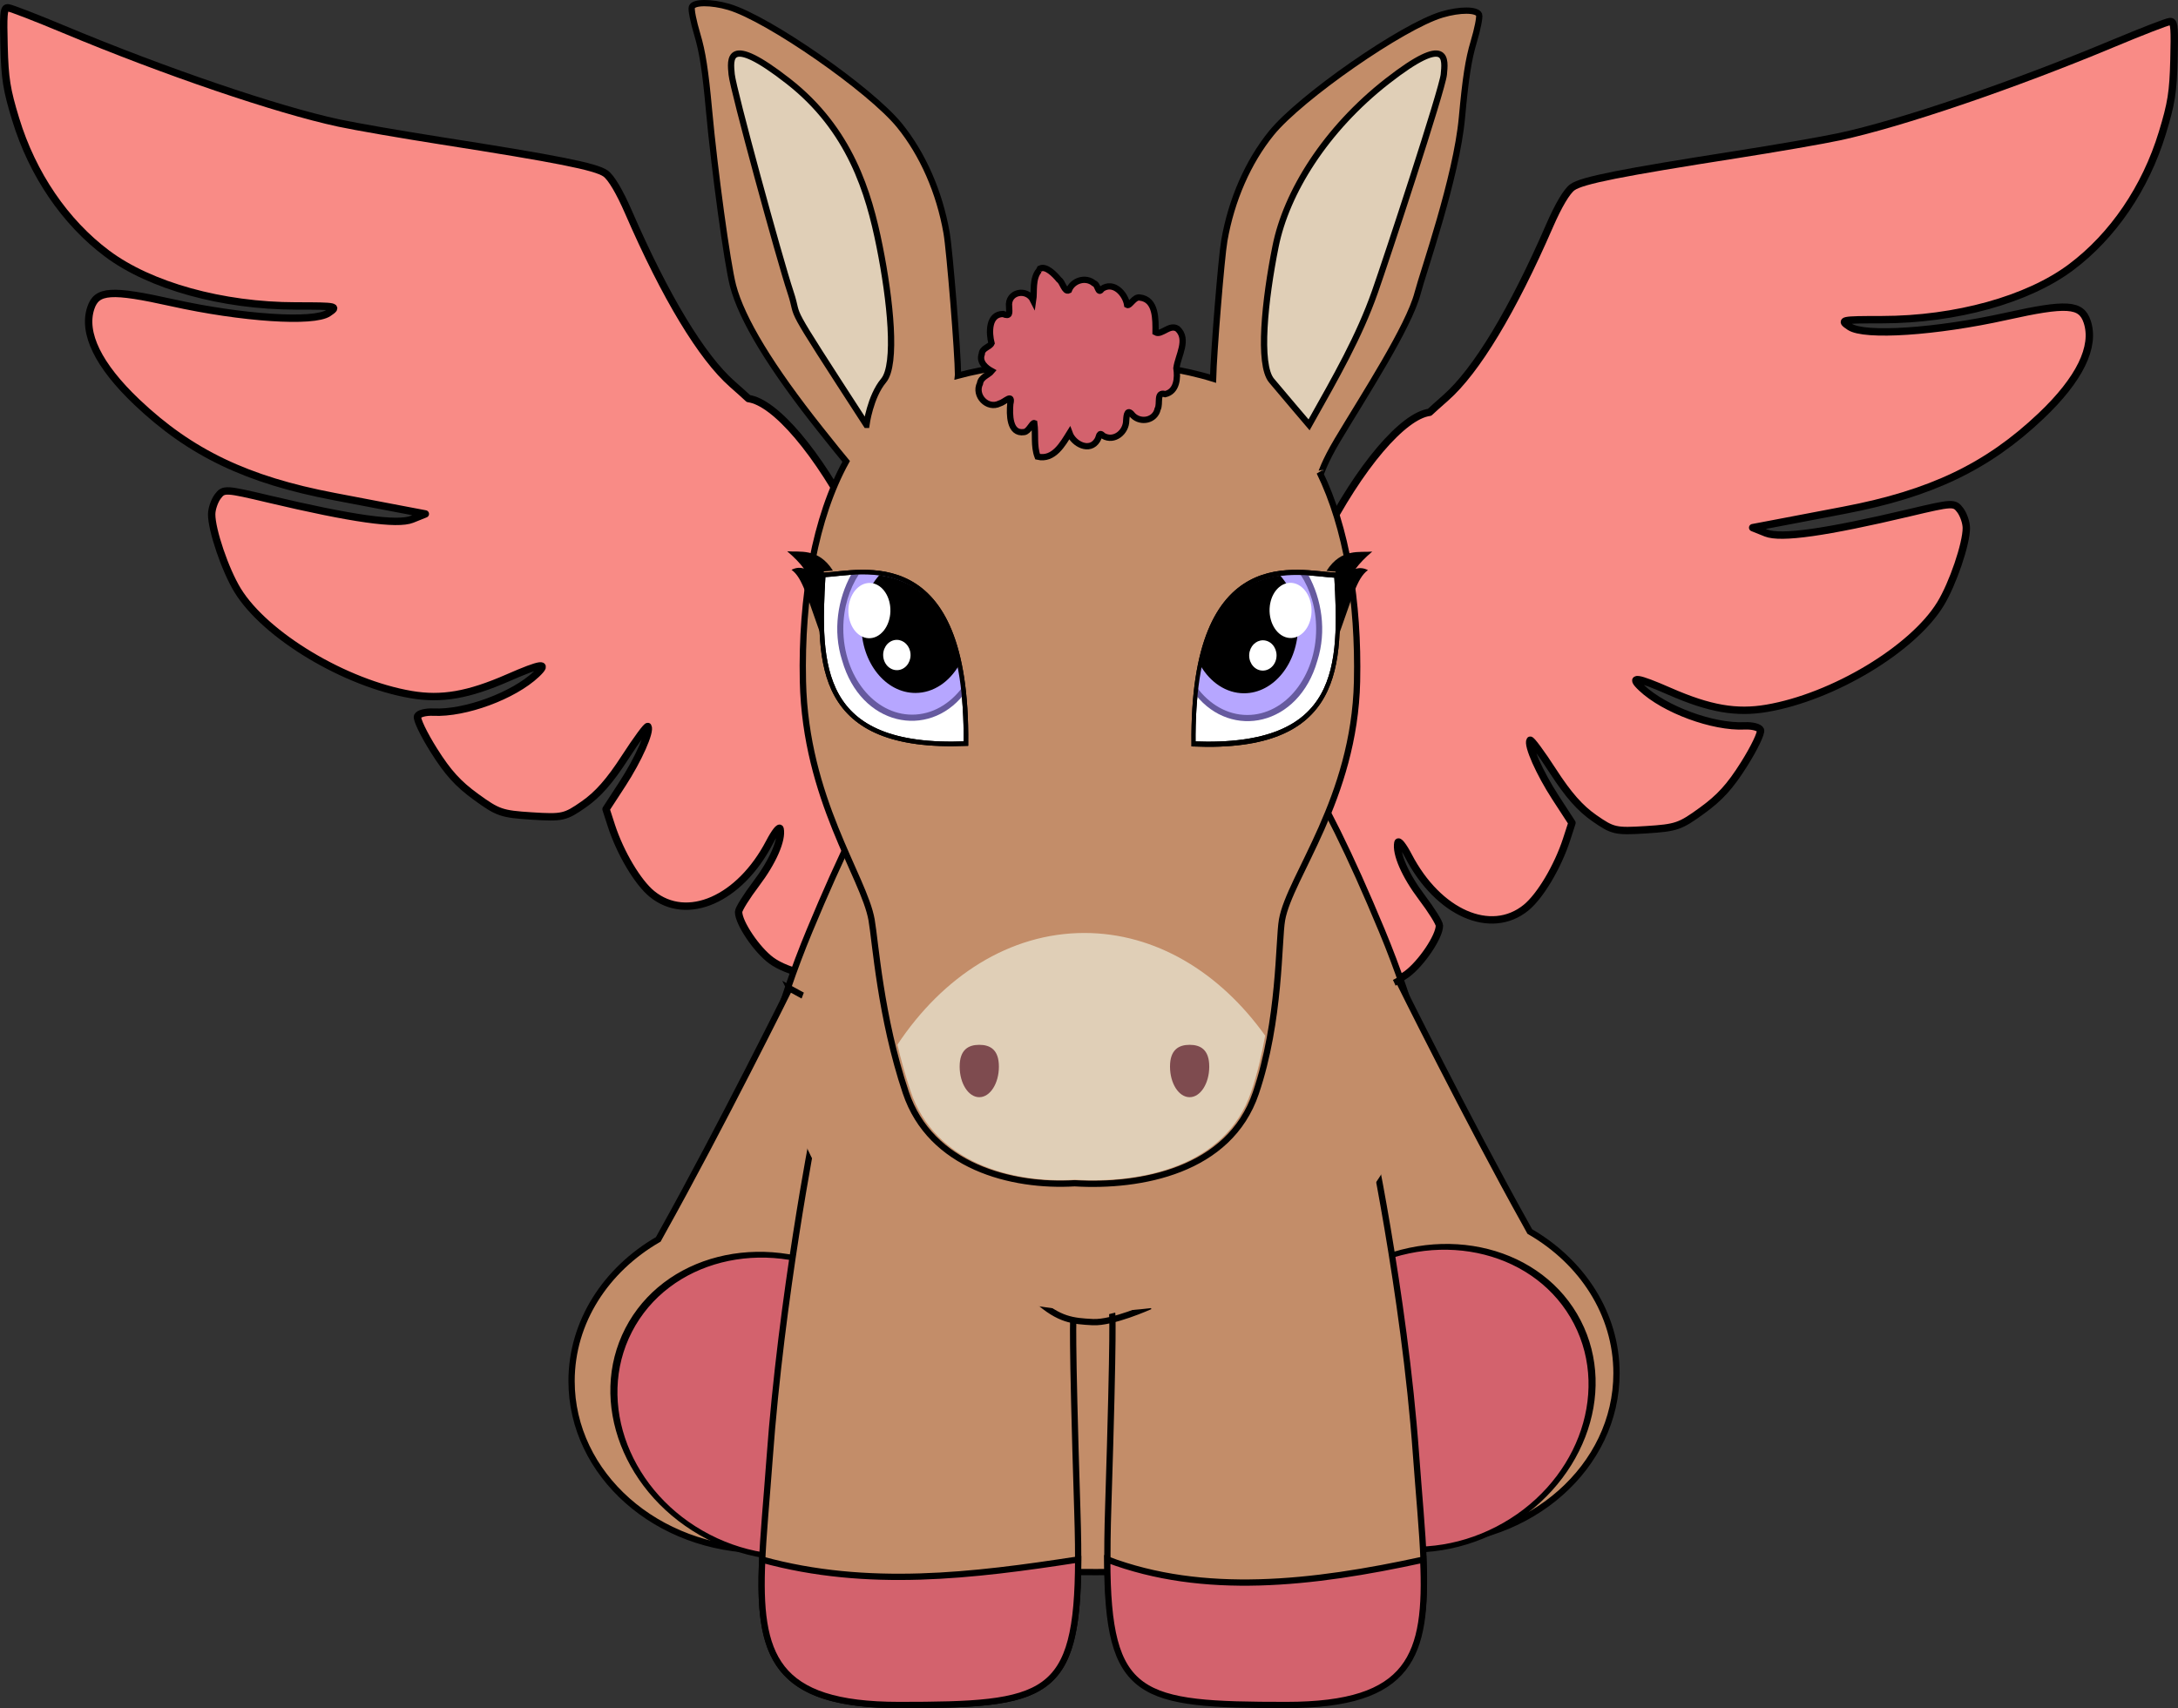 <?xml version="1.0" encoding="UTF-8" standalone="no"?>
<!-- Created with Inkscape (http://www.inkscape.org/) -->

<svg
     xmlns:dc="http://purl.org/dc/elements/1.1/"
     xmlns:cc="http://creativecommons.org/ns#"
     xmlns:rdf="http://www.w3.org/1999/02/22-rdf-syntax-ns#"
     xmlns:svg="http://www.w3.org/2000/svg"
     xmlns="http://www.w3.org/2000/svg"
     xmlns:sodipodi="http://sodipodi.sourceforge.net/DTD/sodipodi-0.dtd"
     xmlns:inkscape="http://www.inkscape.org/namespaces/inkscape"
     width="971.874"
     height="762.396"
     id="svg5578"
     version="1.1"
     inkscape:version="0.48.3.1 r9886"
     sodipodi:docname="donkey-pegasus2.svg">
    <rect width="100%" height="100%" fill="#333333" stroke="none"/>
    <defs
         id="defs5580" />
    <sodipodi:namedview
         id="base"
         pagecolor="#ffffff"
         bordercolor="#666666"
         borderopacity="1.0"
         inkscape:pageopacity="0.0"
         inkscape:pageshadow="2"
         inkscape:zoom="0.8"
         inkscape:cx="880.49657"
         inkscape:cy="394.70098"
         inkscape:document-units="px"
         inkscape:current-layer="layer1"
         showgrid="false"
         fit-margin-top="0"
         fit-margin-left="0"
         fit-margin-right="0"
         fit-margin-bottom="0"
         inkscape:window-width="1920"
         inkscape:window-height="1124"
         inkscape:window-x="0"
         inkscape:window-y="24"
         inkscape:window-maximized="1"
         inkscape:snap-bbox="true" />
    <g
         inkscape:label="Layer 1"
         inkscape:groupmode="layer"
         id="layer1"
         transform="translate(82.972,-42.236)">
        <g
             id="g5598">
            <path
                 inkscape:connector-curvature="0"
                 id="path4195-2-0-1-1-9-7"
                 d="m 885.915,51.912 c -0.198,-0.068 -0.453,-0.059 -0.7,-0.042 -1.232,0.074 -12.468,4.433 -25.027,9.685 -44.813,18.741 -94.968,35.815 -122.467,41.713 -7.579,1.626 -28.269,5.203 -45.964,7.976 -51.166,8.017 -68.671,11.455 -73.047,14.535 -2.561,1.802 -6.345,8.267 -10.241,17.236 -16.502,37.985 -32.681,64.764 -46.326,76.773 -3.343,2.942 -5.805,5.165 -7.204,6.474 -23.39,3.102 -77.345,88.42 -83.151,184.609 -4.757,78.823 21.784,45.22 36.4,40.602 -5.588,9.845 -9.203,17.345 -8.845,18.717 0.682,2.617 9.969,9.762 16.839,12.88 5.851,2.65 21.173,-0.594 28.545,-6.009 6.551,-4.813 14.639,-16.853 14.596,-21.695 -0.011,-1.252 -3.543,-6.902 -7.832,-12.576 -7.409,-9.805 -11.685,-19.575 -10.689,-24.455 0.251,-1.227 2.363,1.434 4.727,5.968 13.282,25.48 36.795,35.801 52.451,23.055 6.313,-5.14 14.116,-18.242 18.077,-30.38 l 2.421,-7.466 -7.346,-11.291 c -7.118,-10.957 -12.656,-23.446 -11.343,-25.583 0.352,-0.573 4.97,5.688 10.254,13.855 6.888,10.65 12.119,16.521 18.382,20.884 8.27,5.76 9.452,6.064 23.166,5.195 13.535,-0.858 15.157,-1.454 24.925,-8.548 7.94,-5.766 12.496,-10.744 18.768,-20.714 4.598,-7.308 7.809,-14.047 7.304,-15.255 -0.499,-1.192 -3.651,-2.008 -7.042,-1.843 -14.177,0.69 -35.778,-7.293 -46.002,-16.952 -5.688,-5.373 -2.234,-4.912 12.607,1.587 17.78,7.784 29.737,9.835 43.24,7.534 29.546,-5.035 65.097,-26.353 77.482,-46.523 5.524,-8.996 11.639,-27.011 11.578,-34.003 -0.021,-2.402 -1.251,-5.974 -2.735,-7.937 -2.611,-3.444 -3.373,-3.399 -22.661,1.169 -37.376,8.851 -57.381,11.668 -63.985,9.054 l -5.957,-2.39 11.805,-2.243 c 6.498,-1.257 19.497,-3.728 28.884,-5.514 38.849,-7.389 64.119,-19.455 88,-42.123 17.209,-16.334 24.329,-30.898 20.569,-42.082 -2.668,-7.937 -9.101,-8.351 -36.113,-2.352 -31.257,6.941 -63.292,9.068 -69.875,4.632 -4.495,-3.03 -4.051,-3.134 14.463,-3.153 32.865,-0.033 65.047,-8.975 84.293,-23.382 18.733,-14.023 33.285,-35.389 40.784,-59.973 4.016,-13.167 4.809,-18.079 5.179,-32.738 0.335,-13.289 0.182,-16.412 -1.186,-16.908 z"
                 style="fill:#f98b86;fill-opacity:1;fill-rule:evenodd;stroke:#000000;stroke-width:3.298;stroke-linecap:round;stroke-linejoin:round;stroke-miterlimit:4;stroke-opacity:1;stroke-dasharray:none" />
            <path
                 inkscape:connector-curvature="0"
                 id="path4195-2-0-1-1-9-7-6"
                 d="m -79.985,45.786 c 0.198,-0.068 0.453,-0.059 0.7,-0.042 1.232,0.074 12.468,4.433 25.027,9.685 44.813,18.741 94.968,35.815 122.467,41.713 7.579,1.626 28.269,5.203 45.964,7.976 51.166,8.017 68.671,11.455 73.047,14.535 2.561,1.802 6.345,8.267 10.241,17.236 16.502,37.985 32.681,64.764 46.326,76.773 3.343,2.942 5.805,5.165 7.204,6.474 23.39,3.102 77.345,88.42 83.151,184.609 4.757,78.823 -21.784,45.22 -36.4,40.602 5.588,9.845 9.203,17.345 8.845,18.717 -0.682,2.617 -9.969,9.762 -16.839,12.88 -5.851,2.65 -21.173,-0.594 -28.545,-6.009 -6.551,-4.813 -14.639,-16.853 -14.596,-21.695 0.011,-1.252 3.543,-6.902 7.832,-12.576 7.409,-9.805 11.685,-19.575 10.689,-24.455 -0.251,-1.227 -2.363,1.434 -4.727,5.968 -13.282,25.48 -36.795,35.801 -52.451,23.055 -6.313,-5.14 -14.116,-18.242 -18.077,-30.38 l -2.421,-7.466 7.346,-11.291 c 7.118,-10.957 12.656,-23.446 11.343,-25.583 -0.352,-0.573 -4.97,5.688 -10.254,13.855 -6.888,10.65 -12.119,16.521 -18.382,20.884 -8.27,5.76 -9.452,6.064 -23.166,5.195 -13.535,-0.858 -15.157,-1.454 -24.925,-8.548 -7.94,-5.766 -12.496,-10.744 -18.768,-20.714 -4.598,-7.308 -7.809,-14.047 -7.304,-15.255 0.499,-1.192 3.651,-2.008 7.042,-1.843 14.177,0.69 35.778,-7.293 46.002,-16.952 5.688,-5.373 2.234,-4.912 -12.607,1.587 -17.78,7.784 -29.737,9.835 -43.24,7.534 -29.546,-5.035 -65.097,-26.353 -77.482,-46.523 -5.524,-8.996 -11.639,-27.011 -11.578,-34.003 0.021,-2.402 1.251,-5.974 2.735,-7.937 2.611,-3.444 3.373,-3.399 22.661,1.169 37.376,8.851 57.381,11.668 63.985,9.054 l 5.957,-2.39 -11.805,-2.243 c -6.498,-1.257 -19.497,-3.728 -28.884,-5.514 -38.849,-7.389 -64.119,-19.455 -88,-42.123 -17.209,-16.334 -24.329,-30.898 -20.569,-42.082 2.668,-7.937 9.101,-8.351 36.113,-2.352 31.257,6.941 63.292,9.068 69.875,4.632 4.495,-3.03 4.051,-3.134 -14.463,-3.153 -32.865,-0.033 -65.047,-8.975 -84.293,-23.382 -18.733,-14.023 -33.285,-35.389 -40.784,-59.973 -4.016,-13.167 -4.809,-18.079 -5.179,-32.738 -0.335,-13.289 -0.182,-16.412 1.186,-16.908 z"
                 style="fill:#f98b86;fill-opacity:1;fill-rule:evenodd;stroke:#000000;stroke-width:3.298;stroke-linecap:round;stroke-linejoin:round;stroke-miterlimit:4;stroke-opacity:1;stroke-dasharray:none" />
            <path
                 inkscape:export-ydpi="200"
                 inkscape:export-xdpi="200"
                 inkscape:export-filename="/home/sarah/path3511.png"
                 id="path3489"
                 style="fill:#c38d69;fill-opacity:1;stroke:#000000;stroke-width:2.8;stroke-linecap:butt;stroke-linejoin:miter;stroke-miterlimit:4;stroke-opacity:1;stroke-dasharray:none"
                 d="m 535.111,717.74 c 14.313,-19.199 55.82,-122.177 -1.431,-260.062 -57.251,-137.885 -76.145,-106.468 -127.713,-106.468 -51.568,0 -70.462,-31.417 -127.713,106.468 -57.251,137.885 -15.744,240.863 -1.431,260.062 14.313,19.199 20.038,26.181 129.145,26.181 109.107,0 114.832,-6.982 129.145,-26.181 z"
                 inkscape:connector-curvature="0"
                 sodipodi:nodetypes="ssssscs" />
            <path
                 id="path3542"
                 d="m 541.066,479.867 -150.625,82.594 c 24.322,16.179 24.874,33.868 34.906,52.25 7.368,13.5 -5.765,-8.169 18.406,42.312 9.46,19.757 21.852,29.897 35.062,34.344 14.446,23.352 42.39,39.188 74.531,39.188 46.943,0 85,-33.753 85,-75.406 0,-26.498 -15.395,-49.798 -38.687,-63.25 -0.487,-0.916 -1.002,-1.834 -1.531,-2.781 -26.377,-47.257 -57.062,-109.25 -57.062,-109.25 z"
                 style="fill:#c38d69;fill-opacity:1;stroke:#000000;stroke-width:2.8;stroke-linecap:butt;stroke-linejoin:miter;stroke-miterlimit:4;stroke-opacity:1;stroke-dasharray:none"
                 inkscape:connector-curvature="0" />
            <path
                 transform="matrix(0.54,1.046,-1.49,0.769,828.5,-568.801)"
                 d="m 881.667,482.816 c 0,24.393 -24.997,44.167 -55.833,44.167 -30.836,0 -55.833,-19.774 -55.833,-44.167 0,-24.393 24.997,-44.167 55.833,-44.167 30.836,0 55.833,19.774 55.833,44.167 z"
                 sodipodi:ry="44.166668"
                 sodipodi:rx="55.833332"
                 sodipodi:cy="482.81644"
                 sodipodi:cx="825.83331"
                 id="path5288"
                 style="fill:#d3626d;fill-opacity:1;fill-rule:evenodd;stroke:#000000;stroke-width:1.994;stroke-linecap:round;stroke-linejoin:round;stroke-miterlimit:4;stroke-opacity:1;stroke-dasharray:none;stroke-dashoffset:0"
                 sodipodi:type="arc" />
            <path
                 id="path3542-8"
                 d="m 269.352,483.383 150.625,82.594 c -24.322,16.179 -24.874,33.868 -34.906,52.25 -7.368,13.5 5.765,-8.169 -18.406,42.312 -9.46,19.757 -21.852,29.897 -35.062,34.344 -14.446,23.352 -42.39,39.188 -74.531,39.188 -46.943,0 -85,-33.753 -85,-75.406 0,-26.498 15.395,-49.798 38.687,-63.25 0.487,-0.916 1.002,-1.834 1.531,-2.781 26.377,-47.257 57.062,-109.25 57.062,-109.25 z"
                 style="fill:#c38d69;fill-opacity:1;stroke:#000000;stroke-width:2.8;stroke-linecap:butt;stroke-linejoin:miter;stroke-miterlimit:4;stroke-opacity:1;stroke-dasharray:none"
                 inkscape:connector-curvature="0" />
            <path
                 transform="matrix(-0.54,1.046,1.49,0.769,-10.082,-565.286)"
                 d="m 881.667,482.816 c 0,24.393 -24.997,44.167 -55.833,44.167 -30.836,0 -55.833,-19.774 -55.833,-44.167 0,-24.393 24.997,-44.167 55.833,-44.167 30.836,0 55.833,19.774 55.833,44.167 z"
                 sodipodi:ry="44.166668"
                 sodipodi:rx="55.833332"
                 sodipodi:cy="482.81644"
                 sodipodi:cx="825.83331"
                 id="path5288-3"
                 style="fill:#d3626d;fill-opacity:1;fill-rule:evenodd;stroke:#000000;stroke-width:1.994;stroke-linecap:round;stroke-linejoin:round;stroke-miterlimit:4;stroke-opacity:1;stroke-dasharray:none;stroke-dashoffset:0"
                 sodipodi:type="arc" />
            <path
                 style="fill:#c38d69;fill-opacity:1;stroke:#000000;stroke-width:2.8;stroke-linecap:butt;stroke-linejoin:miter;stroke-miterlimit:4;stroke-opacity:1;stroke-dasharray:none"
                 d="m 280.117,547.574 c 0,0 -14.429,73.266 -19.677,145.699 -5.248,72.433 -14.869,109.959 57.728,109.959 72.597,0 82.218,-3.491 79.594,-86.396 -2.624,-82.906 -1.749,-86.396 -1.749,-86.396"
                 id="path3499"
                 inkscape:connector-curvature="0"
                 sodipodi:nodetypes="csssc" />
            <path
                 sodipodi:nodetypes="cscc"
                 inkscape:connector-curvature="0"
                 id="path3501"
                 d="m 257.147,738.364 c -1.954,42.853 5.417,64.868 61.021,64.868 65.73,0 79.835,-2.861 79.967,-64.939 -46.996,7.259 -93.992,12.975 -140.988,0.07 z"
                 style="fill:#d3626d;fill-opacity:1;stroke:#000000;stroke-width:2.8;stroke-linecap:butt;stroke-linejoin:miter;stroke-miterlimit:4;stroke-opacity:1;stroke-dasharray:none" />
            <path
                 sodipodi:nodetypes="csssc"
                 inkscape:connector-curvature="0"
                 id="path3505"
                 d="m 527.398,543.808 c 0,0 16.223,75.031 21.471,147.465 5.248,72.433 14.869,109.959 -57.728,109.959 -72.597,0 -82.218,-3.491 -79.594,-86.396 2.624,-82.906 1.749,-86.396 1.749,-86.396"
                 style="fill:#c38d69;fill-opacity:1;stroke:#000000;stroke-width:2.8;stroke-linecap:butt;stroke-linejoin:miter;stroke-miterlimit:4;stroke-opacity:1;stroke-dasharray:none" />
            <path
                 style="fill:#d3626d;fill-opacity:1;stroke:#000000;stroke-width:2.8;stroke-linecap:butt;stroke-linejoin:miter;stroke-miterlimit:4;stroke-opacity:1;stroke-dasharray:none"
                 d="m 552.097,738.364 c 1.954,42.853 -5.417,64.868 -61.021,64.868 -65.73,0 -79.835,-2.861 -79.967,-64.939 42.926,16.268 91.266,10.928 140.988,0.07 z"
                 id="path3507"
                 inkscape:connector-curvature="0"
                 sodipodi:nodetypes="cscc" />
            <path
                 sodipodi:nodetypes="cac"
                 inkscape:connector-curvature="0"
                 id="path3517"
                 d="m 379.71,622.493 c 10.009,8.908 16.024,9.38 24.958,9.852 8.833,0.467 25.567,-7.086 25.567,-7.086"
                 style="fill:none;stroke:#000000;stroke-width:2.8;stroke-linecap:butt;stroke-linejoin:miter;stroke-miterlimit:4;stroke-opacity:1;stroke-dasharray:none" />
            <path
                 transform="matrix(1.988,0,0,2.848,-1761.813,811.683)"
                 d="m 1161.667,-103.017 c 0,21.171 -31.34,38.333 -70,38.333 -38.66,0 -70,-17.162 -70,-38.333 0,-21.171 31.34,-38.333 70,-38.333 38.66,0 70,17.162 70,38.333 z"
                 sodipodi:ry="38.333332"
                 sodipodi:rx="70"
                 sodipodi:cy="-103.01688"
                 sodipodi:cx="1091.6666"
                 id="path5467"
                 style="fill:#c38d69;fill-opacity:1;fill-rule:evenodd;stroke:none"
                 sodipodi:type="arc" />
            <path
                 sodipodi:nodetypes="cccssscssscsssccssscccssccccssccc"
                 id="path3922"
                 d="m 231.348,43.636 c -3.022,0 -5.142,0.574 -5.602,1.769 -0.384,0.999 0.699,6.475 2.411,12.169 2.342,7.787 3.633,16.16 5.247,33.818 2.447,26.765 8.164,68.576 10.707,78.32 3.93,15.055 17.031,36.566 39.142,64.382 5.486,6.902 9.362,11.729 11.345,14.079 -13.81,25.104 -20.107,60.361 -19.287,98.2 1.135,52.395 27.229,87.163 30.633,106.407 1.718,9.711 3.936,43.371 15.245,77.046 11.102,33.057 47.293,42.222 75.376,40.539 29.363,1.759 69.017,-5.465 80.836,-40.256 11.001,-32.381 10.059,-68.052 11.7,-77.329 3.404,-19.244 32.335,-54.012 33.469,-106.407 0.768,-35.471 -4.671,-68.687 -16.735,-93.389 0.045,0.063 0.488,0.77 0.496,0.778 0.094,0.097 1.598,-5.247 7.516,-15.14 11.9,-19.892 31.808,-50.459 35.738,-65.514 2.544,-9.743 17.336,-51.554 19.784,-78.32 1.615,-17.658 2.906,-26.031 5.247,-33.818 1.712,-5.694 2.795,-11.17 2.411,-12.169 -0.919,-2.389 -8.547,-2.434 -16.522,-0.07 -17.573,5.207 -63.116,36.852 -76.156,52.92 -10.355,12.758 -17.817,29.748 -20.989,47.897 -1.327,7.594 -4.734,49.846 -5.035,61.693 -27.545,-8.556 -59.422,-7.499 -59.422,-7.5 0,0 -28.173,-0.871 -54.458,6.155 0.011,-0.118 0.071,-0.227 0.071,-0.354 -0.016,-9.444 -3.72,-55.467 -5.105,-63.391 -3.172,-18.149 -10.635,-35.139 -20.989,-47.897 -13.041,-16.068 -58.583,-47.714 -76.156,-52.921 -3.987,-1.182 -7.898,-1.707 -10.92,-1.698 z"
                 style="color:#000000;fill:#c38d69;fill-opacity:1;stroke:#000000;stroke-width:2.8;marker:none;visibility:visible;display:inline;overflow:visible;enable-background:accumulate"
                 inkscape:connector-curvature="0" />
            <path
                 style="color:#000000;fill:#e0cfb7;fill-opacity:1;fill-rule:nonzero;stroke:none;stroke-width:2;marker:none;visibility:visible;display:inline;overflow:visible;enable-background:accumulate"
                 clip-path="none"
                 d="m 400.896,458.653 c -33.323,2.3e-4 -63.181,19.332 -83.433,49.878 1.63,6.788 3.572,13.825 5.93,20.845 10.795,32.145 45.919,41.057 73.228,39.421 28.553,1.71 67.182,-5.314 78.675,-39.146 2.833,-8.339 4.81,-16.932 6.275,-25.18 -20.157,-28.205 -48.842,-45.819 -80.675,-45.819 z"
                 id="path3292-1"
                 inkscape:connector-curvature="0" />
            <path
                 style="color:#000000;fill:#7e4b4f;fill-opacity:1;fill-rule:nonzero;stroke:none;stroke-width:0.913;marker:none;visibility:visible;display:inline;overflow:visible;enable-background:accumulate"
                 d="m 362.76,518.279 c 0,-7.549 -3.919,-9.705 -8.754,-9.705 -4.835,0 -8.754,2.156 -8.754,9.705 0,7.549 3.919,13.67 8.754,13.67 4.835,0 8.754,-6.12 8.754,-13.67 z"
                 id="path4757-1"
                 inkscape:connector-curvature="0"
                 sodipodi:nodetypes="sssss" />
            <path
                 sodipodi:nodetypes="sssss"
                 inkscape:connector-curvature="0"
                 id="path4810"
                 d="m 456.623,518.279 c 0,-7.549 -3.919,-9.705 -8.754,-9.705 -4.835,0 -8.754,2.156 -8.754,9.705 0,7.549 3.919,13.67 8.754,13.67 4.835,0 8.754,-6.12 8.754,-13.67 z"
                 style="color:#000000;fill:#7e4b4f;fill-opacity:1;fill-rule:nonzero;stroke:none;stroke-width:0.913;marker:none;visibility:visible;display:inline;overflow:visible;enable-background:accumulate" />
            <path
                 sodipodi:nodetypes="csssscc"
                 inkscape:connector-curvature="0"
                 id="path4891"
                 d="m 303.636,231.864 c -38.439,-59.326 -29.096,-44.944 -33.9,-59.326 -4.805,-14.382 -25.627,-90.486 -26.227,-97.078 -0.601,-6.592 -2.402,-18.577 25.225,2.996 27.628,21.573 35.969,49.738 40.774,73.707 4.805,23.97 7.808,52.734 1.802,59.925 -6.006,7.191 -7.673,19.775 -7.673,19.775 z"
                 style="fill:#e0cfb7;fill-opacity:1;stroke:#000000;stroke-width:2.8;stroke-miterlimit:4;stroke-dasharray:none" />
            <path
                 sodipodi:nodetypes="csssscc"
                 style="fill:#e0cfb7;fill-opacity:1;stroke:#000000;stroke-width:2.8;stroke-miterlimit:4;stroke-dasharray:none"
                 d="m 501.166,231.864 c 12.344,-21.97 22.288,-39.284 29.362,-59.326 5.047,-14.299 30.165,-90.486 30.765,-97.078 0.601,-6.592 2.402,-18.577 -25.225,2.996 -27.628,21.573 -45.045,49.738 -49.85,73.707 -4.805,23.97 -7.808,52.734 -1.802,59.925 6.006,7.191 16.75,19.775 16.75,19.775 z"
                 id="path4893"
                 inkscape:connector-curvature="0" />
            <path
                 inkscape:export-xdpi="195.37589"
                 inkscape:connector-curvature="0"
                 inkscape:export-filename="/home/squirrel/my-documents/glow-in-the-dark/Glimmer/Glimmer.png"
                 sodipodi:nodetypes="ccc"
                 inkscape:export-ydpi="195.37589"
                 d="m 348.049,374.133 c -66.327,2.713 -66.029,-34.956 -63.693,-75.278 16.524,-0.65 64.561,-15.511 63.693,75.278 z"
                 style="fill:#ffffff;fill-opacity:1;stroke:#000000;stroke-width:2.051"
                 id="path6308-4-4-6-3-9-5" />
            <path
                 id="path3288-5-2-8"
                 d="m 301.347,298.513 c -1.555,0.015 -3.054,0.106 -4.52,0.202 -5.912,10.755 -8.298,24.896 -4.036,38.277 8.362,29.358 38.417,35.214 54.242,15.27 -4.984,-47.271 -27.8,-53.923 -45.686,-53.749 z"
                 style="fill:#665a9f;fill-opacity:1;fill-rule:evenodd;stroke:none"
                 inkscape:connector-curvature="0" />
            <path
                 id="path3288-5-3"
                 d="m 301.347,298.513 c -0.371,0.005 -0.71,0.058 -1.076,0.067 -4.307,6.608 -6.942,15.028 -6.942,24.217 0,21.202 13.767,38.412 30.726,38.412 8.928,0 16.936,-4.774 22.547,-12.378 -5.714,-44.128 -27.817,-50.487 -45.256,-50.318 z"
                 style="fill:#b6a6ff;fill-opacity:1;fill-rule:evenodd;stroke:none"
                 inkscape:connector-curvature="0" />
            <path
                 id="path3288-8"
                 d="m 309.365,298.984 c -4.892,5.516 -7.964,13.517 -7.964,22.401 0,16.644 10.793,30.137 24.108,30.137 8.02,0 15.097,-4.914 19.48,-12.445 -6.309,-29.657 -21.432,-38.209 -35.623,-40.093 z"
                 style="fill:#000000;fill-opacity:1;fill-rule:evenodd;stroke:none"
                 inkscape:connector-curvature="0" />
            <path
                 inkscape:connector-curvature="0"
                 id="path6368-3-4-7-3-9-9"
                 d="m 268.289,288.288 c 3.166,2.684 5.584,5.176 7.48,7.736 -1.63,-0.564 -3.515,-0.515 -5.543,0.538 5.116,3.722 6.841,12.221 14.368,32.626 -0.043,-0.418 -0.07,-0.856 -0.108,-1.278 l -1.561,-12.311 c 0.551,-3.791 0.477,-8.665 1.453,-12.512 0.096,-1.94 0.156,-3.896 0.269,-5.853 1.171,-0.046 2.577,-0.19 4.036,-0.336 -6.561,-10.33 -15.018,-8.081 -20.395,-8.611 z"
                 style="fill:#000000;fill-opacity:1" />
            <path
                 sodipodi:start="6.1069644"
                 sodipodi:end="12.315964"
                 inkscape:export-xdpi="195.37589"
                 sodipodi:cx="267.81668"
                 sodipodi:cy="356.49335"
                 transform="matrix(1.046,0.01,-0.012,1.028,29.113,-54.389)"
                 inkscape:export-filename="/home/squirrel/my-documents/glow-in-the-dark/Glimmer/Glimmer.png"
                 inkscape:export-ydpi="195.37589"
                 sodipodi:open="true"
                 d="m 276.643,354.39 c 0.868,6.522 -2.38,12.751 -7.255,13.913 -4.875,1.161 -9.53,-3.184 -10.398,-9.707 -0.868,-6.522 2.38,-12.751 7.255,-13.913 4.621,-1.101 9.094,2.753 10.257,8.837"
                 sodipodi:type="arc"
                 style="color:#000000;fill:#ffffff"
                 sodipodi:ry="11.995562"
                 sodipodi:rx="8.9651041"
                 id="path7471-2-5-6-1-7" />
            <path
                 sodipodi:start="6.1069644"
                 sodipodi:end="12.315964"
                 sodipodi:cx="288.21429"
                 sodipodi:cy="388.25504"
                 transform="matrix(0.815,-0.009,0.012,0.971,77.675,-39.813)"
                 sodipodi:open="true"
                 d="m 295.598,387.034 c 0.726,3.787 -1.991,7.403 -6.069,8.077 -4.078,0.674 -7.973,-1.849 -8.699,-5.636 -0.726,-3.787 1.991,-7.403 6.069,-8.077 3.866,-0.639 7.608,1.598 8.581,5.131"
                 sodipodi:type="arc"
                 style="color:#000000;fill:#ffffff"
                 sodipodi:ry="6.9642859"
                 sodipodi:rx="7.5"
                 id="path4504-6-1-6-4-3" />
            <path
                 id="use4315"
                 style="fill:none;stroke:#000000;stroke-width:2.051"
                 d="m 348.049,374.133 c -66.327,2.713 -66.029,-34.956 -63.693,-75.278 16.524,-0.65 64.561,-15.511 63.693,75.278 z"
                 inkscape:export-ydpi="195.37589"
                 sodipodi:nodetypes="ccc"
                 inkscape:export-filename="/home/squirrel/my-documents/glow-in-the-dark/Glimmer/Glimmer.png"
                 inkscape:connector-curvature="0"
                 inkscape:export-xdpi="195.37589" />
            <g
                 id="use4329"
                 transform="matrix(-1.722,0,0,2.153,686.101,-574.907)">
                <path
                     inkscape:export-xdpi="195.37589"
                     inkscape:connector-curvature="0"
                     inkscape:export-filename="/home/squirrel/my-documents/glow-in-the-dark/Glimmer/Glimmer.png"
                     sodipodi:nodetypes="ccc"
                     inkscape:export-ydpi="195.37589"
                     d="m 137.339,440.868 c -38.518,1.26 -38.345,-16.239 -36.989,-34.97 9.596,-0.302 37.492,-7.206 36.989,34.97 z"
                     style="fill:#ffffff;fill-opacity:1;stroke:#000000;stroke-width:1.066"
                     id="path5258" />
                <path
                     id="path5260"
                     d="m 110.218,405.74 c -0.903,0.007 -1.774,0.049 -2.625,0.094 -3.433,4.996 -4.819,11.565 -2.344,17.781 4.856,13.638 22.31,16.358 31.5,7.094 -2.895,-21.96 -16.145,-25.049 -26.531,-24.969 z"
                     style="fill:#665a9f;fill-opacity:1;fill-rule:evenodd;stroke:none"
                     inkscape:connector-curvature="0" />
                <path
                     id="path5262"
                     d="m 110.218,405.74 c -0.215,0.002 -0.412,0.027 -0.625,0.031 -2.501,3.07 -4.031,6.981 -4.031,11.25 0,9.849 7.995,17.844 17.844,17.844 5.185,0 9.835,-2.218 13.094,-5.75 -3.319,-20.499 -16.154,-23.454 -26.281,-23.375 z"
                     style="fill:#b6a6ff;fill-opacity:1;fill-rule:evenodd;stroke:none"
                     inkscape:connector-curvature="0" />
                <path
                     id="path5264"
                     d="m 114.874,405.958 c -2.841,2.562 -4.625,6.279 -4.625,10.406 0,7.732 6.268,14 14,14 4.657,0 8.767,-2.283 11.312,-5.781 -3.664,-13.777 -12.446,-17.75 -20.688,-18.625 z"
                     style="fill:#000000;fill-opacity:1;fill-rule:evenodd;stroke:none"
                     inkscape:connector-curvature="0" />
                <path
                     inkscape:connector-curvature="0"
                     id="path5266"
                     d="m 91.02,400.99 c 1.838,1.247 3.243,2.404 4.344,3.594 -0.946,-0.262 -2.041,-0.239 -3.219,0.25 2.971,1.729 3.973,5.677 8.344,15.156 -0.025,-0.194 -0.041,-0.398 -0.062,-0.594 l -0.906,-5.719 c 0.32,-1.761 0.277,-4.025 0.844,-5.812 0.056,-0.901 0.09,-1.81 0.156,-2.719 0.68,-0.021 1.497,-0.088 2.344,-0.156 -3.81,-4.799 -8.721,-3.754 -11.844,-4 z"
                     style="fill:#000000;fill-opacity:1" />
                <path
                     sodipodi:start="6.1069644"
                     sodipodi:end="12.315964"
                     inkscape:export-xdpi="195.37589"
                     sodipodi:cx="267.81668"
                     sodipodi:cy="356.49335"
                     transform="matrix(0.607,0.005,-0.007,0.477,-47.877,241.802)"
                     inkscape:export-filename="/home/squirrel/my-documents/glow-in-the-dark/Glimmer/Glimmer.png"
                     inkscape:export-ydpi="195.37589"
                     sodipodi:open="true"
                     d="m 276.643,354.39 c 0.868,6.522 -2.38,12.751 -7.255,13.913 -4.875,1.161 -9.53,-3.184 -10.398,-9.707 -0.868,-6.522 2.38,-12.751 7.255,-13.913 4.621,-1.101 9.094,2.753 10.257,8.837"
                     sodipodi:type="arc"
                     style="color:#000000;fill:#ffffff"
                     sodipodi:ry="11.995562"
                     sodipodi:rx="8.9651041"
                     id="path5268" />
                <path
                     sodipodi:start="6.1069644"
                     sodipodi:end="12.315964"
                     sodipodi:cx="288.21429"
                     sodipodi:cy="388.25504"
                     transform="matrix(0.473,-0.004,0.007,0.451,-19.675,248.573)"
                     sodipodi:open="true"
                     d="m 295.598,387.034 c 0.726,3.787 -1.991,7.403 -6.069,8.077 -4.078,0.674 -7.973,-1.849 -8.699,-5.636 -0.726,-3.787 1.991,-7.403 6.069,-8.077 3.866,-0.639 7.608,1.598 8.581,5.131"
                     sodipodi:type="arc"
                     style="color:#000000;fill:#ffffff"
                     sodipodi:ry="6.9642859"
                     sodipodi:rx="7.5"
                     id="path5270" />
                <path
                     id="path5272"
                     style="fill:none;stroke:#000000;stroke-width:1.066"
                     d="m 137.339,440.868 c -38.518,1.26 -38.345,-16.239 -36.989,-34.97 9.596,-0.302 37.492,-7.206 36.989,34.97 z"
                     inkscape:export-ydpi="195.37589"
                     sodipodi:nodetypes="ccc"
                     inkscape:export-filename="/home/squirrel/my-documents/glow-in-the-dark/Glimmer/Glimmer.png"
                     inkscape:connector-curvature="0"
                     inkscape:export-xdpi="195.37589" />
            </g>
            <path
                 inkscape:connector-curvature="0"
                 id="path3926-78"
                 d="m 380.688,162.906 c -3.169,3.699 -2.043,9.588 -2.625,13.375 -2.789,-5.627 -11.584,-3.843 -10.75,2.875 0.135,2.9 0.501,4.526 -2.719,3.219 -6.61,0.063 -6.313,8.533 -5.125,13.062 -0.766,1.73 -4.244,2.093 -4.344,4.812 -1.358,3.589 1.908,6.251 4.438,7.625 -1.41,1.747 -4.835,2.582 -5.25,5.531 -2.624,5.375 3.273,11.655 8.75,8.938 2.386,-0.647 5.973,-4.824 4.781,0.188 -0.385,4.454 -0.479,13.545 6.125,12.562 2.212,-0.218 3.624,-4.369 4.594,-4 0.687,4.972 -0.343,10.168 1.469,14.969 7.225,1.679 11.262,-5.741 14.25,-10.531 1.77,4.909 9.079,8.675 12.406,3.125 1.008,-1.557 0.612,-3.959 2.656,-1.875 4.894,2.772 10.219,-1.692 10.219,-6.844 0.189,-3.091 0.616,-5.371 3.094,-2.156 3.562,3.389 9.836,2.072 10.938,-2.969 1.341,-2.468 -0.792,-7.857 3.375,-6.656 5.238,-1.202 5.665,-7.291 5,-11.625 0.722,-5.583 5.603,-12.86 0.469,-17.562 -3.513,-2.259 -7.143,3.103 -9.781,1.594 0.026,-5.559 0.386,-14.693 -7,-15.531 -2.509,-0.512 -4.478,3.955 -5.656,3.312 -0.81,-5.04 -6.134,-10.815 -11.344,-7.125 -1.695,2.7 -1.598,-2.081 -3.469,-2.531 -3.739,-3.152 -9.547,-1.247 -11.219,3.125 -1.921,0.988 -2.816,-3.792 -4.375,-4.719 -2.027,-2.486 -5.868,-6.35 -8.528,-4.974 l -0.379,0.786 z"
                 style="color:#000000;fill:#d3626d;fill-opacity:1;stroke:#000000;stroke-width:2.8;stroke-linecap:butt;stroke-linejoin:miter;stroke-miterlimit:4;stroke-opacity:1;stroke-dasharray:none;stroke-dashoffset:0;marker:none;visibility:visible;display:inline;overflow:visible;enable-background:accumulate" />
        </g>
    </g>
</svg>
